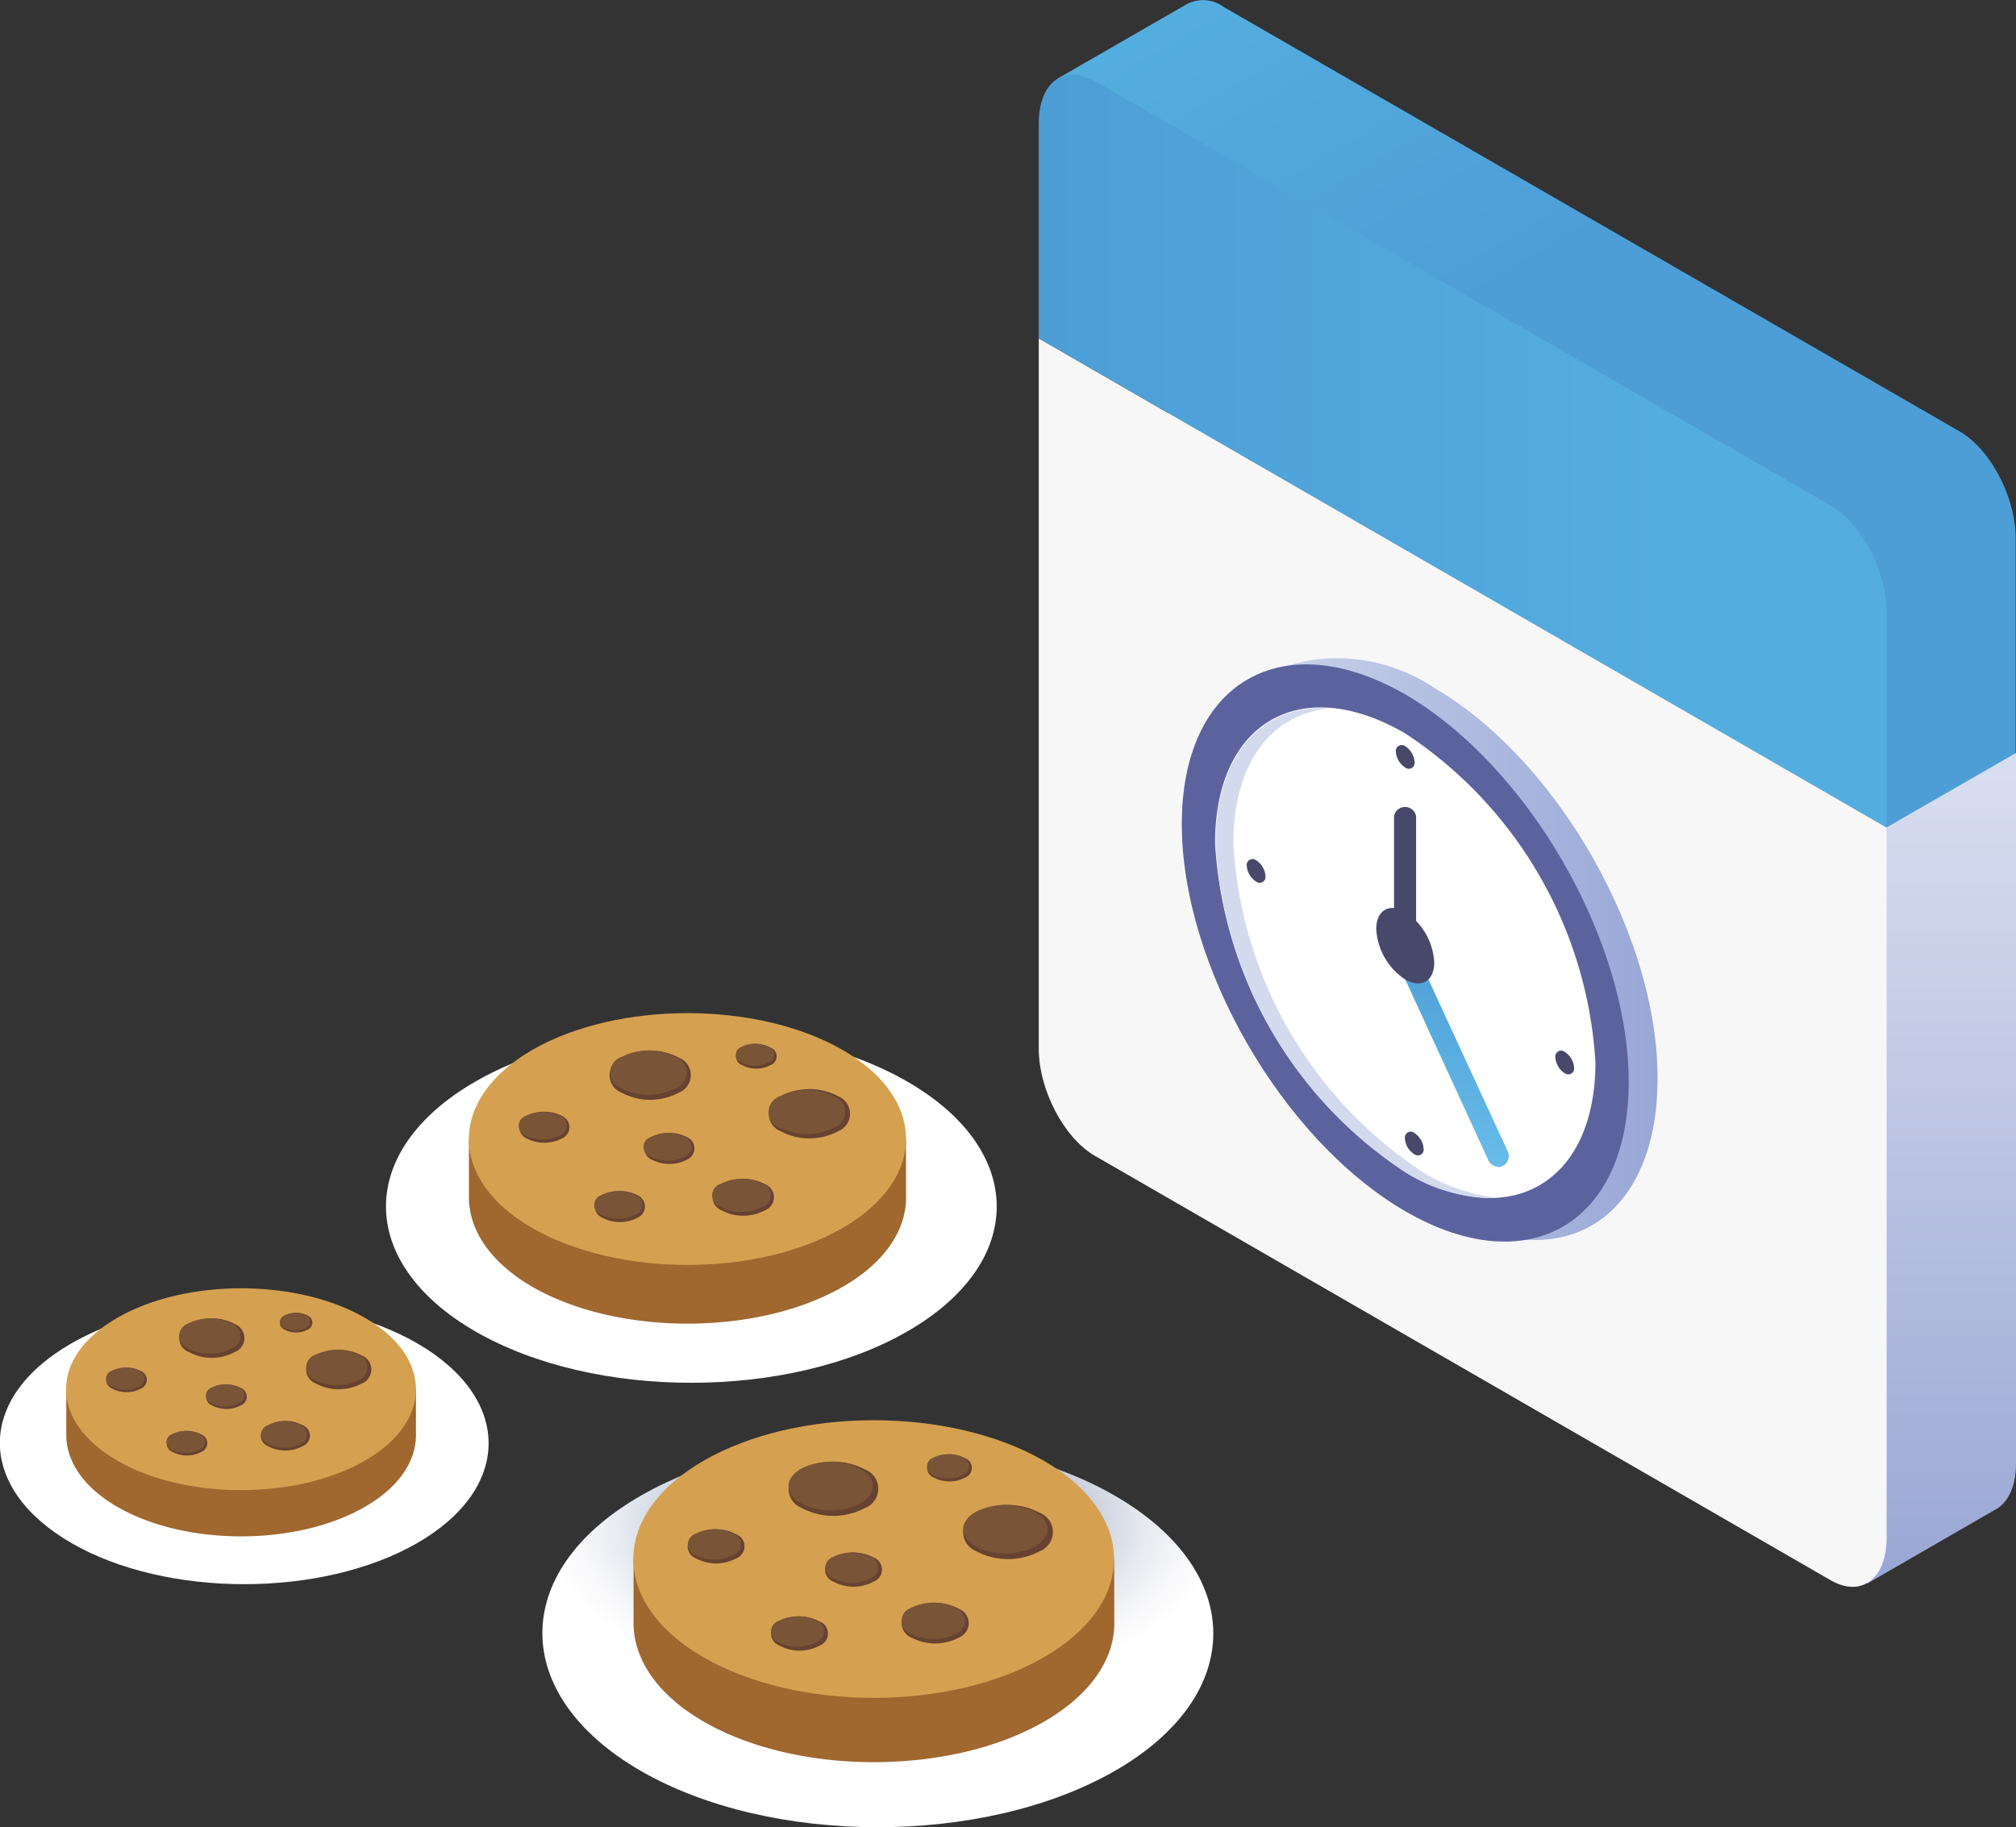 <svg xmlns="http://www.w3.org/2000/svg" xmlns:xlink="http://www.w3.org/1999/xlink" viewBox="0 0 165.47 150"><rect x="0" y="0" width="165.47" height="150" fill="#333333" stroke="none"/><defs><linearGradient id="b" x1="130.66" x2="130.66" y1="16.43" y2="124.73" gradientTransform="matrix(1 0 0 -1 0 146.4)" gradientUnits="userSpaceOnUse"><stop offset="0" stop-color="#9aa7d5"/><stop offset="1" stop-color="#fff"/></linearGradient><linearGradient id="c" x1="152.39" x2="108.74" y1="77.01" y2="152.61" gradientTransform="matrix(1 0 0 -1 0 146.4)" gradientUnits="userSpaceOnUse"><stop offset=".62" stop-color="#4d9ed7"/><stop offset="1" stop-color="#54addf"/></linearGradient><linearGradient id="d" x1="85.26" x2="154.85" y1="109.37" y2="109.37" gradientTransform="matrix(1 0 0 -1 0 146.4)" gradientUnits="userSpaceOnUse"><stop offset=".01" stop-color="#4d9ed7"/><stop offset=".75" stop-color="#54addf"/></linearGradient><linearGradient id="e" x1="99.37" x2="136.08" y1="125.34" y2="125.34" gradientTransform="translate(0 -47.43)" gradientUnits="userSpaceOnUse"><stop offset="0" stop-color="#d3daed"/><stop offset=".55" stop-color="#b0bce0"/><stop offset="1" stop-color="#99a7d8"/></linearGradient><linearGradient id="f" x1="119.05" x2="119.05" y1="143.21" y2="124.76" gradientTransform="translate(0 -47.43)" gradientUnits="userSpaceOnUse"><stop offset="0" stop-color="#67bce9"/><stop offset=".98" stop-color="#4e9fd7"/><stop offset="1" stop-color="#4d9ed7"/></linearGradient><radialGradient id="a" cx="84.72" cy="7842.9" r="20.27" gradientTransform="matrix(1.38 0 0 .71 -44.41 -5443.39)" gradientUnits="userSpaceOnUse"><stop offset=".09" stop-color="#3c5185"/><stop offset=".25" stop-color="#6f7fa5"/><stop offset=".44" stop-color="#a2acc5"/><stop offset=".61" stop-color="#cad0de"/><stop offset=".77" stop-color="#e7eaf0"/><stop offset=".9" stop-color="#f9f9fb"/><stop offset="1" stop-color="#fff"/></radialGradient><radialGradient id="g" cx="74.51" cy="7797.66" r="16.89" gradientTransform="matrix(1.5 0 0 .78 -55.01 -5950.38)" xlink:href="#a"/><radialGradient id="h" cx="50.04" cy="7822.71" r="13.51" gradientTransform="matrix(1.5 0 0 .78 -55.01 -5950.38)" xlink:href="#a"/></defs><g data-name="cookie-duration"><path fill="#6c7b82" d="M110.09 62.09c0 15.14 9.2 32.73 20.56 39.29s20.56-.4 20.56-15.55S142 53.1 130.65 46.54s-20.56.41-20.56 15.55zm5.7 3.29c0-10.94 6.65-16 14.86-11.23s14.86 17.42 14.86 28.39-6.65 16-14.86 11.23-14.86-17.45-14.86-28.39z"/><path d="M130.05 72.81V58.6l1.2.69v15.82l-.6-.35-.6-.34-7.88-4.56v-1.59l7.88 4.54z"/><path fill="url(#b)" d="M95.85 21.66v58.28c0 3.37 2.07 7.33 4.6 8.79l48.58 28 4.22 13.27 10.55-6.09c1-.54 1.67-1.86 1.67-3.75V61.84z"/><path fill="#f7f7f7" d="M154.85 126.24c0 3.37-2.07 4.94-4.6 3.48L89.86 94.88c-2.53-1.46-4.6-5.42-4.6-8.79V27.78l69.59 40.16z"/><path fill="url(#c)" d="M160.85 35.42L100.45.58a2.84 2.84 0 0 0-3.11-.2l-10.5 6.05 9 8.13v7.1l21.61 12.47 37.39 33.8 10.6-6.1V44.2c.01-3.37-2.07-7.33-4.59-8.78z"/><path fill="url(#d)" d="M89.86 6.66l60.39 34.84c2.53 1.46 4.6 5.42 4.6 8.79v17.65L85.26 27.78V10.14c0-3.38 2.06-4.92 4.6-3.48z"/><g><path fill="url(#e)" d="M117.74 56.48a14.34 14.34 0 0 0-10.67-2.19l-2.71.68-1.29 1.49a14.56 14.56 0 0 0-3.67 10.68c0 11.8 8.26 26.23 18.34 32.2a18.62 18.62 0 0 0 5.66 2.19v.26h2.6c6 0 10.05-4.94 10.05-13.25.03-11.67-8.21-26.16-18.31-32.06z"/><path fill="#5c629e" d="M115.34 57C105.24 51.21 97 56 97 67.65s8.28 25.94 18.34 31.78 18.34 1.07 18.34-10.6-8.27-25.95-18.34-31.83z" data-name="50d9002c-5caa-4de4-950c-32fdffb29e53"/><path fill="#fff" d="M115.34 60.21c-8.59-5-15.61-.9-15.61 9a34.71 34.71 0 0 0 15.61 27c8.59 5 15.61.9 15.61-9a34.77 34.77 0 0 0-15.61-27z" data-name="fe8e8fae-afc5-4c09-80ad-5c5937edd812"/><path fill="#d3daed" d="M116.84 96.26a34.62 34.62 0 0 1-15.61-27c0-6.71 3.21-10.73 8-11.1-5.55-.44-9.46 3.69-9.46 11.1a34.62 34.62 0 0 0 15.61 27 13.44 13.44 0 0 0 7.62 2.07 14.75 14.75 0 0 1-6.16-2.07z" data-name="1c7b5bfd-25ef-4722-a583-1d303109961a"/><g data-name="63098a96-b0a8-4e7d-bfe6-9e64c05cd14b"><path fill="url(#f)" d="M123 95.78a.92.92 0 0 1-.83-.52l-7.63-16.59a.92.92 0 1 1 1.55-.94v.17l7.67 16.63a.92.92 0 0 1-.83 1.29z" data-name="e498b036-90dc-489e-a039-63ac018cbe5a"/></g><g data-name="7236848a-4faa-4983-a9d1-5e2969a03f02"><path fill="#48486a" d="M115.34 79.14a.92.92 0 0 1-.92-.92V67a.92.92 0 0 1 1.81 0v11.25a.92.92 0 0 1-.92.92z" data-name="520a8e2b-7d1f-4a0f-865c-6813f0e1463d"/></g><path fill="#48486a" d="M115.34 74.86c-1.31-.76-2.38-.13-2.38 1.4a5.31 5.31 0 0 0 2.38 4.15c1.31.76 2.38.13 2.38-1.4a5.31 5.31 0 0 0-2.38-4.15z" data-name="1cbb646e-de59-429d-bf27-c0fd392d2818"/><path fill="#48486a" d="M103.1 70.62a.48.48 0 0 0-.77.44 1.68 1.68 0 0 0 .77 1.31.48.48 0 0 0 .77-.44 1.68 1.68 0 0 0-.77-1.31z" data-name="268562b5-dd12-4043-98db-5880b91eb7aa"/><path fill="#48486a" d="M115.34 61.26a.48.48 0 0 0-.77.44 1.68 1.68 0 0 0 .77 1.31.48.48 0 0 0 .77-.44 1.68 1.68 0 0 0-.77-1.31z" data-name="0f912fab-7ada-47e7-8f2e-c444befa3d1e"/><path fill="#48486a" d="M128.43 86.35a.48.48 0 0 0-.77.44 1.68 1.68 0 0 0 .77 1.31.48.48 0 0 0 .77-.44 1.68 1.68 0 0 0-.77-1.31z" data-name="2c061b89-ddde-40c5-9469-19f413ba2967"/><path fill="#48486a" d="M116.08 93a.48.48 0 0 0-.77.44 1.68 1.68 0 0 0 .77 1.31.48.48 0 0 0 .77-.44 1.68 1.68 0 0 0-.77-1.31z" data-name="dba06aa9-7d1e-434e-8488-683e5c19e6cb"/></g><g><path fill="url(#a)" d="M52.55 122.81c10.74-6.2 28.31-6.2 39 0s10.74 16.34 0 22.54-28.31 6.2-39 0-10.73-16.35 0-22.54z" data-name="&lt;Path&gt;" style="mix-blend-mode:multiply"/><path fill="#a0672e" d="M91.45 128h-2.21a14.4 14.4 0 0 0-3.55-2.8c-7.68-4.44-20.26-4.44-27.94 0a14.4 14.4 0 0 0-3.55 2.8H52v5.22c0 2.94 1.9 5.88 5.76 8.11 7.68 4.44 20.26 4.44 27.94 0 3.86-2.23 5.78-5.17 5.76-8.11z" data-name="&lt;Path&gt;"/><path fill="#d5a150" d="M57.74 119.92c7.68-4.44 20.26-4.44 27.94 0s7.68 11.69 0 16.13-20.26 4.44-27.94 0-7.68-11.69 0-16.13z" data-name="&lt;Path&gt;"/><path fill="#674230" d="M65.8 120.64a5.54 5.54 0 0 1 5.21 0 1.69 1.69 0 0 1 0 3.15 5.54 5.54 0 0 1-5.21 0 1.69 1.69 0 0 1 0-3.15z" data-name="&lt;Path&gt;"/><path fill="#7a5436" d="M65.73 120.58a5.44 5.44 0 0 1 4.9 0c1.35.78 1.35 2.05 0 2.83a5.44 5.44 0 0 1-4.9 0c-1.34-.78-1.34-2.05 0-2.83z" data-name="&lt;Path&gt;"/><path fill="#674230" d="M80.13 124.19a5.54 5.54 0 0 1 5.21 0 1.69 1.69 0 0 1 0 3.15 5.54 5.54 0 0 1-5.21 0 1.69 1.69 0 0 1 0-3.15z" data-name="&lt;Path&gt;"/><path fill="#7a5436" d="M80.07 124.12a5.44 5.44 0 0 1 4.9 0c1.35.78 1.35 2.05 0 2.83a5.44 5.44 0 0 1-4.9 0c-1.35-.78-1.35-2.05 0-2.83z" data-name="&lt;Path&gt;"/><path fill="#674230" d="M68.43 127.85a3.46 3.46 0 0 1 3.25 0 1.06 1.06 0 0 1 0 2 3.46 3.46 0 0 1-3.25 0 1.06 1.06 0 0 1 0-2z" data-name="&lt;Path&gt;"/><path fill="#7a5436" d="M68.39 127.81a3.4 3.4 0 0 1 3.06 0 .93.93 0 0 1 0 1.77 3.4 3.4 0 0 1-3.06 0 .93.93 0 0 1 0-1.77z" data-name="&lt;Path&gt;"/><path fill="#674230" d="M57.15 125.94a3.46 3.46 0 0 1 3.25 0 1.06 1.06 0 0 1 0 2 3.46 3.46 0 0 1-3.25 0 1.06 1.06 0 0 1 0-2z" data-name="&lt;Path&gt;"/><path fill="#7a5436" d="M57.11 125.9a3.4 3.4 0 0 1 3.06 0 .93.93 0 0 1 0 1.77 3.4 3.4 0 0 1-3.06 0 .93.93 0 0 1 0-1.77z" data-name="&lt;Path&gt;"/><g><path fill="#674230" d="M64 133.1a3.46 3.46 0 0 1 3.25 0 1.06 1.06 0 0 1 0 2 3.46 3.46 0 0 1-3.25 0 1.06 1.06 0 0 1 0-2z" data-name="&lt;Path&gt;"/><path fill="#7a5436" d="M63.93 133.05a3.4 3.4 0 0 1 3.06 0 .93.93 0 0 1 0 1.77 3.4 3.4 0 0 1-3.06 0 .93.93 0 0 1 0-1.77z" data-name="&lt;Path&gt;"/></g><g><path fill="#674230" d="M76.63 119.71a2.77 2.77 0 0 1 2.6 0 .85.85 0 0 1 0 1.58 2.77 2.77 0 0 1-2.6 0 .85.85 0 0 1 0-1.58z" data-name="&lt;Path&gt;"/><path fill="#7a5436" d="M76.59 119.67a2.72 2.72 0 0 1 2.45 0 .75.75 0 0 1 0 1.41 2.72 2.72 0 0 1-2.45 0 .75.75 0 0 1 0-1.41z" data-name="&lt;Path&gt;"/></g><g><path fill="#674230" d="M74.81 132.07a4.15 4.15 0 0 1 3.9 0 1.27 1.27 0 0 1 0 2.36 4.15 4.15 0 0 1-3.9 0 1.27 1.27 0 0 1 0-2.36z" data-name="&lt;Path&gt;"/><path fill="#7a5436" d="M74.76 132a4.08 4.08 0 0 1 3.68 0 1.12 1.12 0 0 1 0 2.12 4.08 4.08 0 0 1-3.68 0 1.12 1.12 0 0 1 0-2.12z" data-name="&lt;Path&gt;"/></g></g><g><path fill="url(#g)" d="M39 88.8c9.76-5.64 25.73-5.64 35.49 0s9.76 14.86 0 20.49-25.73 5.64-35.49 0-9.76-14.86 0-20.49z" data-name="&lt;Path&gt;" style="mix-blend-mode:multiply"/><path fill="#a0672e" d="M74.36 93.5h-2a13.09 13.09 0 0 0-3.24-2.5c-7-4-18.41-4-25.4 0a13.09 13.09 0 0 0-3.23 2.55h-2v4.74c0 2.67 1.73 5.34 5.24 7.37 7 4 18.41 4 25.4 0 3.51-2 5.25-4.7 5.24-7.37z" data-name="&lt;Path&gt;"/><path fill="#d5a150" d="M43.72 86.17c7-4 18.41-4 25.4 0s7 10.63 0 14.66-18.41 4-25.4 0-6.98-10.63 0-14.66z" data-name="&lt;Path&gt;"/><path fill="#674230" d="M51 86.83a5 5 0 0 1 4.73 0 1.54 1.54 0 0 1 0 2.86 5 5 0 0 1-4.73 0 1.54 1.54 0 0 1 0-2.86z" data-name="&lt;Path&gt;"/><path fill="#7a5436" d="M51 86.77a4.94 4.94 0 0 1 4.46 0 1.36 1.36 0 0 1 0 2.57 4.94 4.94 0 0 1-4.46 0 1.36 1.36 0 0 1 0-2.57z" data-name="&lt;Path&gt;"/><path fill="#674230" d="M64.07 90a5 5 0 0 1 4.73 0 1.54 1.54 0 0 1 0 2.86 5 5 0 0 1-4.73 0 1.54 1.54 0 0 1 0-2.86z" data-name="&lt;Path&gt;"/><path fill="#7a5436" d="M64 90a4.94 4.94 0 0 1 4.46 0 1.36 1.36 0 0 1 0 2.57 4.94 4.94 0 0 1-4.46 0A1.36 1.36 0 0 1 64 90z" data-name="&lt;Path&gt;"/><path fill="#674230" d="M53.44 93.38a3.15 3.15 0 0 1 3 0 1 1 0 0 1 0 1.79 3.15 3.15 0 0 1-3 0 1 1 0 0 1 0-1.79z" data-name="&lt;Path&gt;"/><path fill="#7a5436" d="M53.4 93.34a3.09 3.09 0 0 1 2.79 0 .85.85 0 0 1 0 1.61 3.09 3.09 0 0 1-2.79 0 .85.85 0 0 1 0-1.61z" data-name="&lt;Path&gt;"/><path fill="#674230" d="M43.18 91.64a3.15 3.15 0 0 1 3 0 1 1 0 0 1 0 1.79 3.15 3.15 0 0 1-3 0 1 1 0 0 1 0-1.79z" data-name="&lt;Path&gt;"/><path fill="#7a5436" d="M43.15 91.61a3.09 3.09 0 0 1 2.79 0 .85.85 0 0 1 0 1.61 3.09 3.09 0 0 1-2.79 0 .85.85 0 0 1 0-1.61z" data-name="&lt;Path&gt;"/><g><path fill="#674230" d="M49.38 98.15a3.15 3.15 0 0 1 3 0 1 1 0 0 1 0 1.79 3.15 3.15 0 0 1-3 0 1 1 0 0 1 0-1.79z" data-name="&lt;Path&gt;"/><path fill="#7a5436" d="M49.35 98.11a3.09 3.09 0 0 1 2.79 0 .85.85 0 0 1 0 1.61 3.09 3.09 0 0 1-2.79 0 .85.85 0 0 1 0-1.61z" data-name="&lt;Path&gt;"/></g><g><path fill="#674230" d="M60.89 86a2.52 2.52 0 0 1 2.37 0 .77.77 0 0 1 0 1.43 2.52 2.52 0 0 1-2.37 0 .77.77 0 0 1 0-1.43z" data-name="&lt;Path&gt;"/><path fill="#7a5436" d="M60.86 85.94a2.47 2.47 0 0 1 2.23 0 .68.68 0 0 1 0 1.29 2.47 2.47 0 0 1-2.23 0 .68.68 0 0 1 0-1.29z" data-name="&lt;Path&gt;"/></g><g><path fill="#674230" d="M59.23 97.21a3.78 3.78 0 0 1 3.55 0 1.15 1.15 0 0 1 0 2.15 3.78 3.78 0 0 1-3.55 0 1.15 1.15 0 0 1 0-2.15z" data-name="&lt;Path&gt;"/><path fill="#7a5436" d="M59.19 97.17a3.71 3.71 0 0 1 3.34 0 1 1 0 0 1 0 1.93 3.71 3.71 0 0 1-3.34 0 1 1 0 0 1 0-1.93z" data-name="&lt;Path&gt;"/></g></g><g><path fill="url(#h)" d="M5.86 110.28c7.81-4.51 20.59-4.51 28.39 0s7.81 11.89 0 16.39-20.59 4.51-28.39 0-7.86-11.88 0-16.39z" data-name="&lt;Path&gt;" style="mix-blend-mode:multiply"/><path fill="#a0672e" d="M34.14 114h-1.61a10.47 10.47 0 0 0-2.58-2c-5.59-3.23-14.73-3.23-20.32 0A10.47 10.47 0 0 0 7 114H5.44v3.8c0 2.14 1.38 4.28 4.19 5.9 5.59 3.23 14.73 3.23 20.32 0 2.81-1.62 4.2-3.76 4.19-5.9z" data-name="&lt;Path&gt;"/><path fill="#d5a150" d="M9.63 108.18c5.59-3.23 14.73-3.23 20.32 0s5.59 8.51 0 11.73-14.73 3.23-20.32 0-5.63-8.5 0-11.73z" data-name="&lt;Path&gt;"/><path fill="#674230" d="M15.49 108.7a4 4 0 0 1 3.79 0 1.23 1.23 0 0 1 0 2.29 4 4 0 0 1-3.79 0 1.23 1.23 0 0 1 0-2.29z" data-name="&lt;Path&gt;"/><path fill="#7a5436" d="M15.44 108.65a4 4 0 0 1 3.56 0 1.09 1.09 0 0 1 0 2.06 4 4 0 0 1-3.56 0 1.09 1.09 0 0 1 0-2.06z" data-name="&lt;Path&gt;"/><path fill="#674230" d="M25.91 111.28a4 4 0 0 1 3.79 0 1.23 1.23 0 0 1 0 2.29 4 4 0 0 1-3.79 0 1.23 1.23 0 0 1 0-2.29z" data-name="&lt;Path&gt;"/><path fill="#7a5436" d="M25.86 111.23a4 4 0 0 1 3.56 0 1.09 1.09 0 0 1 0 2.06 4 4 0 0 1-3.56 0 1.09 1.09 0 0 1 0-2.06z" data-name="&lt;Path&gt;"/><path fill="#674230" d="M17.4 113.94a2.52 2.52 0 0 1 2.37 0 .77.77 0 0 1 0 1.43 2.52 2.52 0 0 1-2.37 0 .77.77 0 0 1 0-1.43z" data-name="&lt;Path&gt;"/><path fill="#7a5436" d="M17.37 113.91a2.47 2.47 0 0 1 2.23 0 .68.68 0 0 1 0 1.29 2.47 2.47 0 0 1-2.23 0 .68.68 0 0 1 0-1.29z" data-name="&lt;Path&gt;"/><path fill="#674230" d="M9.2 112.56a2.52 2.52 0 0 1 2.37 0 .77.77 0 0 1 0 1.43 2.52 2.52 0 0 1-2.37 0 .77.77 0 0 1 0-1.43z" data-name="&lt;Path&gt;"/><path fill="#7a5436" d="M9.17 112.53a2.47 2.47 0 0 1 2.23 0 .68.68 0 0 1 0 1.29 2.47 2.47 0 0 1-2.23 0 .68.68 0 0 1 0-1.29z" data-name="&lt;Path&gt;"/><g><path fill="#674230" d="M14.16 117.76a2.52 2.52 0 0 1 2.37 0 .77.77 0 0 1 0 1.43 2.52 2.52 0 0 1-2.37 0 .77.77 0 0 1 0-1.43z" data-name="&lt;Path&gt;"/><path fill="#7a5436" d="M14.13 117.73a2.47 2.47 0 0 1 2.23 0 .68.68 0 0 1 0 1.29 2.47 2.47 0 0 1-2.23 0 .68.68 0 0 1 0-1.29z" data-name="&lt;Path&gt;"/></g><g><path fill="#674230" d="M23.36 108a2 2 0 0 1 1.89 0 .62.62 0 0 1 0 1.15 2 2 0 0 1-1.89 0 .62.62 0 0 1 0-1.15z" data-name="&lt;Path&gt;"/><path fill="#7a5436" d="M23.34 108a2 2 0 0 1 1.78 0 .54.54 0 0 1 0 1 2 2 0 0 1-1.78 0 .54.54 0 0 1 0-1z" data-name="&lt;Path&gt;"/></g><g><path fill="#674230" d="M22 117a3 3 0 0 1 2.84 0 .92.92 0 0 1 0 1.72 3 3 0 0 1-2.84 0 .92.92 0 0 1 0-1.72z" data-name="&lt;Path&gt;"/><path fill="#7a5436" d="M22 117a3 3 0 0 1 2.67 0 .82.82 0 0 1 0 1.54 3 3 0 0 1-2.67 0 .82.82 0 0 1 0-1.54z" data-name="&lt;Path&gt;"/></g></g></g></svg>